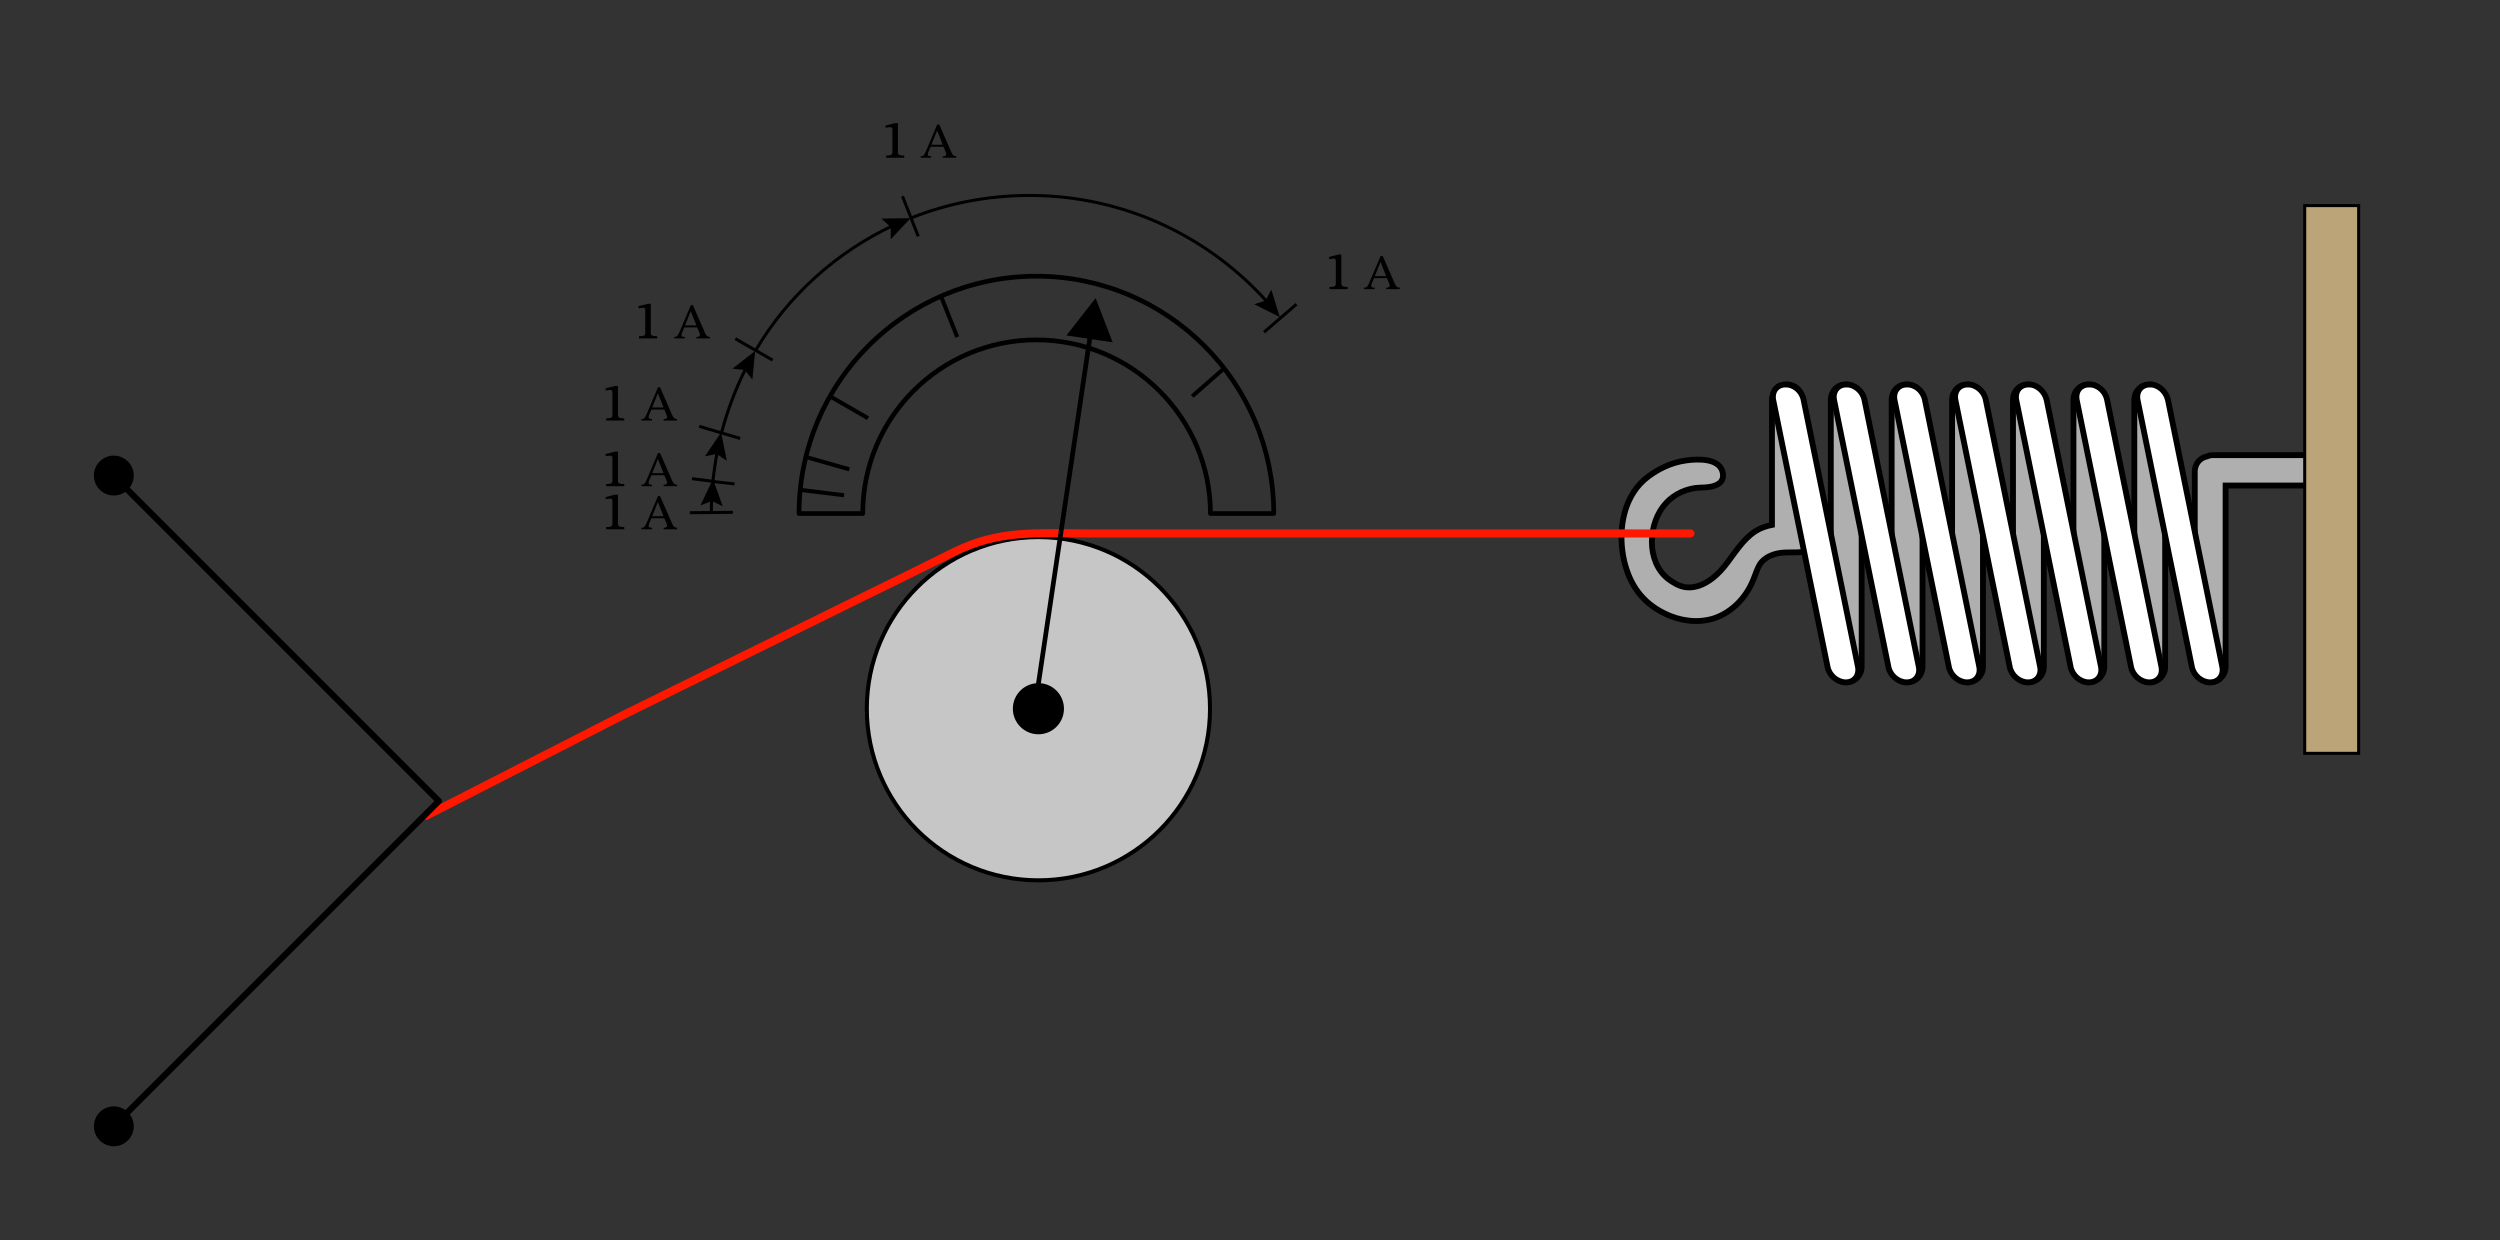 <svg width="426.227" height="211.427" viewBox="0 0 319.67 158.57" class="displayed_equation" xmlns="http://www.w3.org/2000/svg">
  <rect x="0" y="0" width="319.67" height="158.57" fill="#333333" stroke="none"/>
  <defs>
    <clipPath id="svg256180914070tikz_00005a">
      <path d="M 109 23.797 L 123 23.797 L 123 36 L 109 36 Z M 109 23.797" />
    </clipPath>
    <clipPath id="svg256180914070tikz_00005b">
      <path d="M 270 47 L 303.934 47 L 303.934 98 L 270 98 Z M 270 47" />
    </clipPath>
    <clipPath id="svg256180914070tikz_00005c">
      <path d="M 91 23.797 L 120 23.797 L 120 51 L 91 51 Z M 91 23.797" />
    </clipPath>
    <clipPath id="svg256180914070tikz_00005d">
      <path d="M 110 23.797 L 168 23.797 L 168 45 L 110 45 Z M 110 23.797" />
    </clipPath>
  </defs>
  <g clip-path="url(#svg256180914070tikz_00005a)">
    <path d="M 1153.984 1334.763 L 1174.219 1283.395" transform="matrix(.1 0 0 -.1 0 158.57)" fill="none" stroke-width="3.891" stroke="#000" stroke-miterlimit="10" />
  </g>
  <path d="M 1203.789 1205.583 L 1224.023 1154.723" transform="matrix(.1 0 0 -.1 0 158.57)" fill="none" stroke-width="5.188" stroke="#000" stroke-miterlimit="10" />
  <path d="M 940.234 1152.653 L 987.969 1125.153" transform="matrix(.1 0 0 -.1 0 158.57)" fill="none" stroke-width="3.891" stroke="#000" stroke-miterlimit="10" />
  <path d="M 1062.148 1078.473 L 1109.883 1050.973" transform="matrix(.1 0 0 -.1 0 158.57)" fill="none" stroke-width="5.188" stroke="#000" stroke-miterlimit="10" />
  <path d="M 894.062 1040.583 L 946.484 1025.036" transform="matrix(.1 0 0 -.1 0 158.57)" fill="none" stroke-width="3.891" stroke="#000" stroke-miterlimit="10" />
  <path d="M 1033.125 1000.622 L 1086.016 985.583" transform="matrix(.1 0 0 -.1 0 158.57)" fill="none" stroke-width="5.188" stroke="#000" stroke-miterlimit="10" />
  <path d="M915.859 969.528L939.18 966.911M884.727 973.63L909.609 970.544 915.859 969.528" transform="matrix(.1 0 0 -.1 0 158.57)" fill="none" stroke-width="3.891" stroke="#000" stroke-miterlimit="10" />
  <path d="M 1024.805 959.138 L 1079.258 952.38" transform="matrix(.1 0 0 -.1 0 158.57)" fill="none" stroke-width="5.188" stroke="#000" stroke-miterlimit="10" />
  <path d="M882.109 930.075L937.148 930.622M1657.734 1196.716L1616.25 1160.934" transform="matrix(.1 0 0 -.1 0 158.57)" fill="none" stroke-width="3.891" stroke="#000" stroke-miterlimit="10" />
  <path d="M 1565.938 1115.309 L 1524.414 1078.981" transform="matrix(.1 0 0 -.1 0 158.57)" fill="none" stroke-width="5.188" stroke="#000" stroke-miterlimit="10" />
  <path d="M 296.203 58.195 L 282.977 58.195 C 282.715 58.195 282.457 58.246 282.246 58.352 C 281.312 58.508 280.641 59.336 280.641 60.27 L 280.641 85.277 C 280.641 86.367 281.523 87.25 282.609 87.25 C 283.699 87.25 284.582 86.367 284.582 85.277 L 284.582 62.086 L 296.203 62.086 C 297.293 62.086 298.176 61.207 298.176 60.113 C 298.176 59.023 297.293 58.195 296.203 58.195 Z M 296.203 58.195" fill="#afafaf" />
  <g clip-path="url(#svg256180914070tikz_00005b)">
    <path d="M 2962.031 1003.747 L 2829.766 1003.747 C 2827.148 1003.747 2824.57 1003.239 2822.461 1002.184 C 2813.125 1000.622 2806.406 992.341 2806.406 983.005 L 2806.406 732.927 C 2806.406 722.028 2815.234 713.2 2826.094 713.2 C 2836.992 713.2 2845.82 722.028 2845.82 732.927 L 2845.82 964.841 L 2962.031 964.841 C 2972.93 964.841 2981.758 973.63 2981.758 984.567 C 2981.758 995.466 2972.93 1003.747 2962.031 1003.747 Z M 2962.031 1003.747" transform="matrix(.1 0 0 -.1 0 158.57)" fill="none" stroke-width="7.457" stroke="#000" stroke-miterlimit="10" />
  </g>
  <path d="M2729.102 1074.294L2729.102 732.927C2729.102 722.028 2737.891 713.2 2748.828 713.2 2759.727 713.2 2768.516 722.028 2768.516 732.927L2768.516 1074.294C2768.516 1085.192 2759.727 1094.02 2748.828 1094.02 2737.891 1094.528 2729.102 1085.739 2729.102 1074.294zM2651.289 1074.294L2651.289 732.927C2651.289 722.028 2660.078 713.2 2670.977 713.2 2681.875 713.2 2690.703 722.028 2690.703 732.927L2690.703 1074.294C2690.703 1085.192 2681.875 1094.02 2670.977 1094.02 2660.078 1094.528 2651.289 1085.739 2651.289 1074.294zM2573.984 1074.294L2573.984 732.927C2573.984 722.028 2582.773 713.2 2593.672 713.2 2604.57 713.2 2613.398 722.028 2613.398 732.927L2613.398 1074.294C2613.398 1085.192 2604.57 1094.02 2593.672 1094.02 2582.773 1094.528 2573.984 1085.739 2573.984 1074.294zM2496.133 1074.294L2496.133 732.927C2496.133 722.028 2504.961 713.2 2515.859 713.2 2526.758 713.2 2535.586 722.028 2535.586 732.927L2535.586 1074.294C2535.586 1085.192 2526.758 1094.02 2515.859 1094.02 2504.961 1094.528 2496.133 1085.739 2496.133 1074.294zM2418.828 1074.294L2418.828 732.927C2418.828 722.028 2427.656 713.2 2438.555 713.2 2449.453 713.2 2458.281 722.028 2458.281 732.927L2458.281 1074.294C2458.281 1085.192 2449.453 1094.02 2438.555 1094.02 2427.148 1094.528 2418.828 1085.739 2418.828 1074.294zM2341.016 1074.294L2341.016 732.927C2341.016 722.028 2349.844 713.2 2360.742 713.2 2371.641 713.2 2380.469 722.028 2380.469 732.927L2380.469 1074.294C2380.469 1085.192 2371.641 1094.02 2360.742 1094.02 2349.844 1094.528 2341.016 1085.739 2341.016 1074.294zM2341.016 1074.294" transform="matrix(.1 0 0 -.1 0 158.57)" fill="#afafaf" stroke-width="7.457" stroke="#000" stroke-miterlimit="10" />
  <path d="M 228.652 50.934 L 228.652 68.312 C 228.652 68.676 228.914 68.934 229.277 68.934 C 229.641 68.934 229.898 68.676 229.898 68.312 L 229.898 50.934 C 229.898 50.57 229.641 50.309 229.277 50.309 C 228.965 50.359 228.652 50.621 228.652 50.934 Z M 228.652 50.934" fill="#afafaf" />
  <path d="M 2265.781 1074.294 L 2265.781 914.528 C 2258.008 912.966 2250.742 910.348 2245.039 906.716 C 2227.93 895.817 2217.539 877.145 2205.078 861.598 C 2192.656 846.052 2173.477 831.52 2153.75 835.114 C 2145.938 836.677 2139.219 840.856 2132.969 845.505 C 2104.453 867.809 2107.031 917.653 2130.391 942.497 C 2141.289 954.45 2157.891 961.716 2173.945 962.223 C 2180.703 962.223 2190.039 962.77 2196.289 966.403 C 2200.938 968.981 2204.062 973.122 2203.008 980.388 C 2199.883 1000.114 2171.367 999.098 2156.328 996.989 C 2136.602 994.411 2117.422 985.075 2102.344 972.106 C 2073.828 946.677 2068.633 903.083 2076.953 867.809 C 2084.219 837.731 2099.766 815.427 2128.281 801.403 C 2148.008 791.559 2171.367 788.434 2192.109 795.192 C 2214.961 802.966 2233.125 822.145 2241.914 844.489 C 2245.039 851.716 2247.109 860.036 2251.797 866.247 C 2259.062 875.075 2270.977 878.708 2282.422 879.216 C 2292.773 879.763 2304.18 878.2 2314.023 882.341 C 2324.414 886.52 2330.117 899.489 2322.852 908.786 C 2318.711 914.528 2311.445 916.091 2304.688 917.106 L 2304.688 1074.294 C 2304.688 1085.192 2295.898 1094.02 2285 1094.02 C 2274.102 1094.02 2265.781 1085.739 2265.781 1074.294 Z M 2265.781 1074.294" transform="matrix(.1 0 0 -.1 0 158.57)" fill="#afafaf" stroke-width="7.457" stroke="#000" stroke-miterlimit="10" />
  <path d="M 2306.25 1074.294 L 2375.781 732.927 C 2377.852 722.028 2371.094 713.2 2360.234 713.2 C 2349.336 713.2 2338.945 722.028 2336.875 732.927 L 2267.344 1074.294 C 2265.273 1085.192 2272.031 1094.02 2282.891 1094.02 C 2293.828 1094.528 2304.18 1085.739 2306.25 1074.294 Z M 2306.25 1074.294" transform="matrix(.1 0 0 -.1 0 158.57)" fill="#fff" stroke-width="7.457" stroke="#000" stroke-miterlimit="10" />
  <path d="M 228.5 50.934 L 235.504 85.223 C 235.555 85.59 235.348 85.848 235.035 85.848 C 234.672 85.848 234.359 85.59 234.309 85.223 L 227.305 50.934 C 227.254 50.57 227.465 50.309 227.773 50.309 C 228.086 50.359 228.445 50.621 228.5 50.934 Z M 228.5 50.934" fill="#fff" />
  <path d="M 2384.062 1074.294 L 2453.594 732.927 C 2455.664 722.028 2448.945 713.2 2438.047 713.2 C 2427.148 713.2 2416.758 722.028 2414.688 732.927 L 2345.156 1074.294 C 2343.086 1085.192 2349.844 1094.02 2360.742 1094.02 C 2371.094 1094.528 2381.992 1085.739 2384.062 1074.294 Z M 2384.062 1074.294" transform="matrix(.1 0 0 -.1 0 158.57)" fill="#fff" stroke-width="7.457" stroke="#000" stroke-miterlimit="10" />
  <path d="M 236.281 50.934 L 243.285 85.223 C 243.336 85.59 243.129 85.848 242.816 85.848 C 242.453 85.848 242.145 85.59 242.094 85.223 L 235.09 50.934 C 235.035 50.57 235.246 50.309 235.555 50.309 C 235.867 50.359 236.176 50.621 236.281 50.934 Z M 236.281 50.934" fill="#fff" />
  <path d="M 2461.406 1074.294 L 2530.898 732.927 C 2532.969 722.028 2526.25 713.2 2515.352 713.2 C 2504.453 713.2 2494.062 722.028 2491.992 732.927 L 2422.461 1074.294 C 2420.391 1085.192 2427.148 1094.02 2438.047 1094.02 C 2448.945 1094.528 2459.297 1085.739 2461.406 1074.294 Z M 2461.406 1074.294" transform="matrix(.1 0 0 -.1 0 158.57)" fill="#fff" stroke-width="7.457" stroke="#000" stroke-miterlimit="10" />
  <path d="M 244.012 50.934 L 251.016 85.223 C 251.066 85.59 250.859 85.848 250.551 85.848 C 250.184 85.848 249.875 85.59 249.82 85.223 L 242.816 50.934 C 242.766 50.57 242.973 50.309 243.285 50.309 C 243.648 50.359 243.961 50.621 244.012 50.934 Z M 244.012 50.934" fill="#fff" />
  <path d="M 2539.219 1074.294 L 2608.711 732.927 C 2610.781 722.028 2604.062 713.2 2593.164 713.2 C 2582.266 713.2 2571.875 722.028 2569.805 732.927 L 2500.312 1074.294 C 2498.203 1085.192 2504.961 1094.02 2515.859 1094.02 C 2526.25 1094.528 2537.148 1085.739 2539.219 1074.294 Z M 2539.219 1074.294" transform="matrix(.1 0 0 -.1 0 158.57)" fill="#fff" stroke-width="7.457" stroke="#000" stroke-miterlimit="10" />
  <path d="M 251.793 50.934 L 258.797 85.223 C 258.852 85.59 258.641 85.848 258.332 85.848 C 257.965 85.848 257.656 85.59 257.605 85.223 L 250.602 50.934 C 250.551 50.57 250.758 50.309 251.066 50.309 C 251.379 50.359 251.742 50.621 251.793 50.934 Z M 251.793 50.934" fill="#fff" />
  <path d="M 2617.031 1074.294 L 2686.562 732.927 C 2688.594 722.028 2681.875 713.2 2670.977 713.2 C 2660.078 713.2 2649.688 722.028 2647.656 732.927 L 2578.125 1074.294 C 2576.055 1085.192 2582.773 1094.02 2593.672 1094.02 C 2604.062 1094.528 2614.453 1085.739 2617.031 1074.294 Z M 2617.031 1074.294" transform="matrix(.1 0 0 -.1 0 158.57)" fill="#fff" stroke-width="7.457" stroke="#000" stroke-miterlimit="10" />
  <path d="M 259.574 50.934 L 266.578 85.223 C 266.633 85.59 266.422 85.848 266.113 85.848 C 265.746 85.848 265.438 85.59 265.387 85.223 L 258.383 50.934 C 258.332 50.57 258.539 50.309 258.852 50.309 C 259.16 50.359 259.473 50.621 259.574 50.934 Z M 259.574 50.934" fill="#fff" />
  <path d="M 2694.336 1074.294 L 2763.828 732.927 C 2765.938 722.028 2759.18 713.2 2748.281 713.2 C 2737.383 713.2 2727.031 722.028 2724.922 732.927 L 2655.43 1074.294 C 2653.359 1085.192 2660.078 1094.02 2670.977 1094.02 C 2681.875 1094.528 2692.266 1085.739 2694.336 1074.294 Z M 2694.336 1074.294" transform="matrix(.1 0 0 -.1 0 158.57)" fill="#fff" stroke-width="7.457" stroke="#000" stroke-miterlimit="10" />
  <path d="M 267.305 50.934 L 274.309 85.223 C 274.363 85.59 274.156 85.848 273.844 85.848 C 273.48 85.848 273.168 85.59 273.117 85.223 L 266.113 50.934 C 266.062 50.57 266.27 50.309 266.578 50.309 C 266.891 50.359 267.254 50.621 267.305 50.934 Z M 267.305 50.934" fill="#fff" />
  <path d="M 2772.148 1074.294 L 2841.641 732.927 C 2843.75 722.028 2836.992 713.2 2826.094 713.2 C 2815.234 713.2 2804.844 722.028 2802.734 732.927 L 2733.242 1074.294 C 2731.172 1085.192 2737.891 1094.02 2748.828 1094.02 C 2759.18 1094.528 2769.57 1085.739 2772.148 1074.294 Z M 2772.148 1074.294" transform="matrix(.1 0 0 -.1 0 158.57)" fill="#fff" stroke-width="7.457" stroke="#000" stroke-miterlimit="10" />
  <path d="M 275.086 50.934 L 282.09 85.223 C 282.145 85.59 281.938 85.848 281.625 85.848 C 281.262 85.848 280.949 85.59 280.898 85.223 L 273.895 50.934 C 273.844 50.57 274.051 50.309 274.363 50.309 C 274.676 50.359 274.984 50.621 275.086 50.934 Z M 275.086 50.934" fill="#fff" />
  <path d="M 2946.992 622.419 L 3015.977 622.419 L 3015.977 1322.809 L 2946.992 1322.809 Z M 2946.992 622.419" transform="matrix(.1 0 0 -.1 0 158.57)" fill="#bca479" stroke-width="3.891" stroke="#000" stroke-miterlimit="10" />
  <path d="M 1547.227 679.489 C 1547.227 558.278 1448.984 460.036 1327.812 460.036 C 1206.562 460.036 1108.359 558.278 1108.359 679.489 C 1108.359 800.7 1206.562 898.942 1327.812 898.942 C 1448.984 898.942 1547.227 800.7 1547.227 679.489 Z M 1547.227 679.489" transform="matrix(.1 0 0 -.1 0 158.57)" fill="#c6c6c6" stroke-width="5.188" stroke-linecap="round" stroke-linejoin="round" stroke="#000" stroke-miterlimit="10" />
  <path d="M 2161.523 903.591 C 1950.859 903.591 1740.742 903.591 1530.117 903.591 C 1482.891 903.591 1435.195 903.591 1387.969 903.591 C 1324.141 903.591 1277.461 908.278 1219.883 879.763 C 1175.781 857.966 1131.68 836.169 1087.031 814.372 C 990.039 766.638 893.516 718.942 796.523 671.208 C 781.992 663.903 559.414 549.763 544.883 542.536" transform="matrix(.1 0 0 -.1 0 158.57)" fill="none" stroke-width="10.376" stroke-linecap="round" stroke-linejoin="round" stroke="#ff1800" stroke-miterlimit="10" />
  <path d="M 136.047 90.621 C 136.047 92.426 134.582 93.891 132.781 93.891 C 130.973 93.891 129.512 92.426 129.512 90.621 C 129.512 88.816 130.973 87.352 132.781 87.352 C 134.582 87.352 136.047 88.816 136.047 90.621 Z M 136.047 90.621" />
  <path d="M 1327.812 711.638 L 1394.727 1160.934" transform="matrix(.1 0 0 -.1 0 158.57)" fill="none" stroke-width="6.03" stroke-linecap="round" stroke-linejoin="round" stroke="#000" />
  <path d="M 142.273 43.773 L 140.094 38.117 L 136.359 42.891 Z M 142.273 43.773" />
  <path d="M 1628.711 929.059 C 1628.711 1096.638 1492.773 1232.536 1325.195 1232.536 C 1157.617 1232.536 1021.719 1096.638 1021.719 929.059 L 1103.164 929.059 C 1103.164 1051.989 1202.734 1151.091 1325.195 1151.091 C 1447.617 1151.091 1547.773 1051.481 1547.773 929.059 Z M 1628.711 929.059" transform="matrix(.1 0 0 -.1 0 158.57)" fill="none" stroke-width="6.03" stroke-linecap="round" stroke-linejoin="round" stroke="#000" stroke-miterlimit="10" />
  <path d="M 910.156 949.802 C 909.609 943.044 909.609 936.833 909.609 931.091" transform="matrix(.1 0 0 -.1 0 158.57)" fill="none" stroke-width="3.891" stroke="#000" stroke-miterlimit="10" />
  <path d="M 89.562 64.629 L 91.016 64.059 L 92.414 64.73 L 91.168 61.258 Z M 89.562 64.629" />
  <path d="M 917.422 1009.958 C 914.805 995.973 912.734 981.442 911.172 966.911" transform="matrix(.1 0 0 -.1 0 158.57)" fill="none" stroke-width="3.891" stroke="#000" stroke-miterlimit="10" />
  <path d="M 90.133 58.352 L 91.637 58.039 L 92.934 58.922 L 92.207 55.289 Z M 90.133 58.352" />
  <path d="M 954.766 1116.833 C 941.289 1090.388 930.391 1061.833 922.578 1032.263" transform="matrix(.1 0 0 -.1 0 158.57)" fill="none" stroke-width="3.891" stroke="#000" stroke-miterlimit="10" />
  <path d="M 93.66 47.145 L 95.215 47.301 L 96.203 48.547 L 96.566 44.863 Z M 93.66 47.145" />
  <g clip-path="url(#svg256180914070tikz_00005c)">
    <path d="M 1143.086 1297.888 C 1068.906 1263.161 1007.188 1207.106 966.172 1137.614" transform="matrix(.1 0 0 -.1 0 158.57)" fill="none" stroke-width="3.891" stroke="#000" stroke-miterlimit="10" />
  </g>
  <path d="M 112.699 27.949 L 113.895 29.039 L 113.895 30.598 L 116.438 27.895 Z M 112.699 27.949" />
  <g clip-path="url(#svg256180914070tikz_00005d)">
    <path d="M 1621.953 1197.809 C 1547.227 1282.341 1438.281 1335.778 1316.367 1335.778 C 1262.422 1335.778 1211.055 1325.388 1164.375 1306.755" transform="matrix(.1 0 0 -.1 0 158.57)" fill="none" stroke-width="3.891" stroke="#000" stroke-miterlimit="10" />
  </g>
  <path d="M 162.559 37.027 L 161.832 38.43 L 160.379 38.898 L 163.648 40.555 Z M 162.559 37.027" />
  <path d="M 145.117 145.466 L 561.094 561.442 L 145.117 977.419" transform="matrix(.1 0 0 -.1 0 158.57)" fill="none" stroke-width="7.97" stroke-linejoin="round" stroke="#000" stroke-miterlimit="10" />
  <path d="M17.102 144.02C17.102 142.609 15.961 141.469 14.551 141.469 13.145 141.469 12.004 142.609 12.004 144.02 12.004 145.426 13.145 146.57 14.551 146.57 15.961 146.57 17.102 145.426 17.102 144.02zM17.102 60.809C17.102 59.398 15.961 58.258 14.551 58.258 13.145 58.258 12.004 59.398 12.004 60.809 12.004 62.215 13.145 63.359 14.551 63.359 15.961 63.359 17.102 62.215 17.102 60.809zM79.828 67.672L79.828 67.395C79.227 67.395 79.016 67.297 79.016 66.969L79.016 63.25 78.648 63.25 77.449 63.551 77.449 63.84C77.57 63.812 77.906 63.762 78.047 63.762 78.25 63.762 78.309 63.871 78.309 64.113L78.309 66.969C78.309 67.293 78.133 67.395 77.508 67.395L77.508 67.672 79.828 67.672M86.582 67.672L86.582 67.477C86.234 67.477 86.109 67.328 85.922 66.906L84.398 63.422 84.137 63.422 82.777 66.645C82.469 67.375 82.379 67.477 82.02 67.477L82.02 67.672 83.367 67.672 83.367 67.477C83.066 67.477 82.938 67.438 82.938 67.258 82.938 67.145 82.969 67.047 83.008 66.945L83.297 66.266 84.938 66.266 85.191 66.844C85.273 67.035 85.297 67.148 85.297 67.242 85.297 67.465 85.047 67.477 84.855 67.477L84.855 67.672zM84.844 66.008L83.391 66.008 84.117 64.211 84.137 64.211 84.844 66.008M79.828 62.172L79.828 61.895C79.227 61.895 79.016 61.797 79.016 61.469L79.016 57.746 78.648 57.746 77.449 58.051 77.449 58.34C77.57 58.312 77.906 58.262 78.047 58.262 78.25 58.262 78.309 58.371 78.309 58.613L78.309 61.469C78.309 61.793 78.133 61.895 77.508 61.895L77.508 62.172 79.828 62.172M86.582 62.172L86.582 61.977C86.234 61.977 86.109 61.828 85.922 61.406L84.398 57.922 84.137 57.922 82.777 61.145C82.469 61.875 82.379 61.977 82.02 61.977L82.02 62.172 83.367 62.172 83.367 61.977C83.066 61.977 82.938 61.938 82.938 61.758 82.938 61.645 82.969 61.547 83.008 61.445L83.297 60.766 84.938 60.766 85.191 61.344C85.273 61.535 85.297 61.648 85.297 61.742 85.297 61.965 85.047 61.977 84.855 61.977L84.855 62.172zM84.844 60.508L83.391 60.508 84.117 58.711 84.137 58.711 84.844 60.508M79.828 53.77L79.828 53.492C79.227 53.492 79.016 53.398 79.016 53.07L79.016 49.348 78.648 49.348 77.449 49.648 77.449 49.938C77.57 49.91 77.906 49.859 78.047 49.859 78.25 49.859 78.309 49.969 78.309 50.215L78.309 53.07C78.309 53.391 78.133 53.492 77.508 53.492L77.508 53.77 79.828 53.77M86.582 53.77L86.582 53.578C86.234 53.578 86.109 53.43 85.922 53.008L84.398 49.523 84.137 49.523 82.777 52.742C82.469 53.477 82.379 53.578 82.02 53.578L82.02 53.77 83.367 53.77 83.367 53.578C83.066 53.578 82.938 53.539 82.938 53.359 82.938 53.242 82.969 53.148 83.008 53.047L83.297 52.363 84.938 52.363 85.191 52.941C85.273 53.133 85.297 53.25 85.297 53.34 85.297 53.566 85.047 53.578 84.855 53.578L84.855 53.77zM84.844 52.105L83.391 52.105 84.117 50.312 84.137 50.312 84.844 52.105M84.031 43.27L84.031 42.992C83.426 42.992 83.215 42.898 83.215 42.57L83.215 38.848 82.848 38.848 81.648 39.148 81.648 39.438C81.77 39.41 82.105 39.359 82.246 39.359 82.449 39.359 82.508 39.469 82.508 39.715L82.508 42.57C82.508 42.891 82.336 42.992 81.707 42.992L81.707 43.27 84.031 43.27M90.781 43.27L90.781 43.078C90.438 43.078 90.309 42.93 90.121 42.508L88.602 39.023 88.336 39.023 86.977 42.242C86.668 42.977 86.578 43.078 86.219 43.078L86.219 43.27 87.566 43.27 87.566 43.078C87.266 43.078 87.137 43.039 87.137 42.859 87.137 42.742 87.168 42.648 87.207 42.547L87.496 41.863 89.141 41.863 89.391 42.441C89.473 42.633 89.5 42.75 89.5 42.84 89.5 43.066 89.25 43.078 89.055 43.078L89.055 43.27zM89.043 41.605L87.594 41.605 88.32 39.812 88.336 39.812 89.043 41.605M115.629 20.172L115.629 19.895C115.027 19.895 114.812 19.797 114.812 19.469L114.812 15.746 114.449 15.746 113.246 16.051 113.246 16.34C113.371 16.312 113.703 16.262 113.844 16.262 114.051 16.262 114.109 16.371 114.109 16.613L114.109 19.469C114.109 19.793 113.934 19.895 113.305 19.895L113.305 20.172 115.629 20.172M122.281 20.172L122.281 19.977C121.938 19.977 121.809 19.828 121.621 19.406L120.102 15.922 119.84 15.922 118.477 19.145C118.168 19.875 118.078 19.977 117.719 19.977L117.719 20.172 119.066 20.172 119.066 19.977C118.766 19.977 118.637 19.938 118.637 19.758 118.637 19.645 118.668 19.547 118.707 19.445L118.996 18.766 120.641 18.766 120.891 19.344C120.973 19.535 120.996 19.648 120.996 19.738 120.996 19.965 120.746 19.977 120.555 19.977L120.555 20.172zM120.543 18.508L119.094 18.508 119.82 16.711 119.84 16.711 120.543 18.508M172.328 36.969L172.328 36.691C171.727 36.691 171.516 36.598 171.516 36.27L171.516 32.547 171.148 32.547 169.949 32.852 169.949 33.141C170.07 33.113 170.406 33.062 170.547 33.062 170.75 33.062 170.809 33.172 170.809 33.414L170.809 36.27C170.809 36.594 170.633 36.691 170.008 36.691L170.008 36.969 172.328 36.969M178.984 36.969L178.984 36.777C178.637 36.777 178.508 36.629 178.32 36.207L176.801 32.723 176.539 32.723 175.176 35.941C174.867 36.676 174.777 36.777 174.418 36.777L174.418 36.969 175.766 36.969 175.766 36.777C175.465 36.777 175.34 36.738 175.34 36.559 175.34 36.441 175.367 36.348 175.406 36.246L175.695 35.562 177.34 35.562 177.59 36.141C177.672 36.336 177.699 36.449 177.699 36.539 177.699 36.766 177.449 36.777 177.258 36.777L177.258 36.969zM177.242 35.309L175.793 35.309 176.52 33.512 176.539 33.512 177.242 35.309" />
</svg>